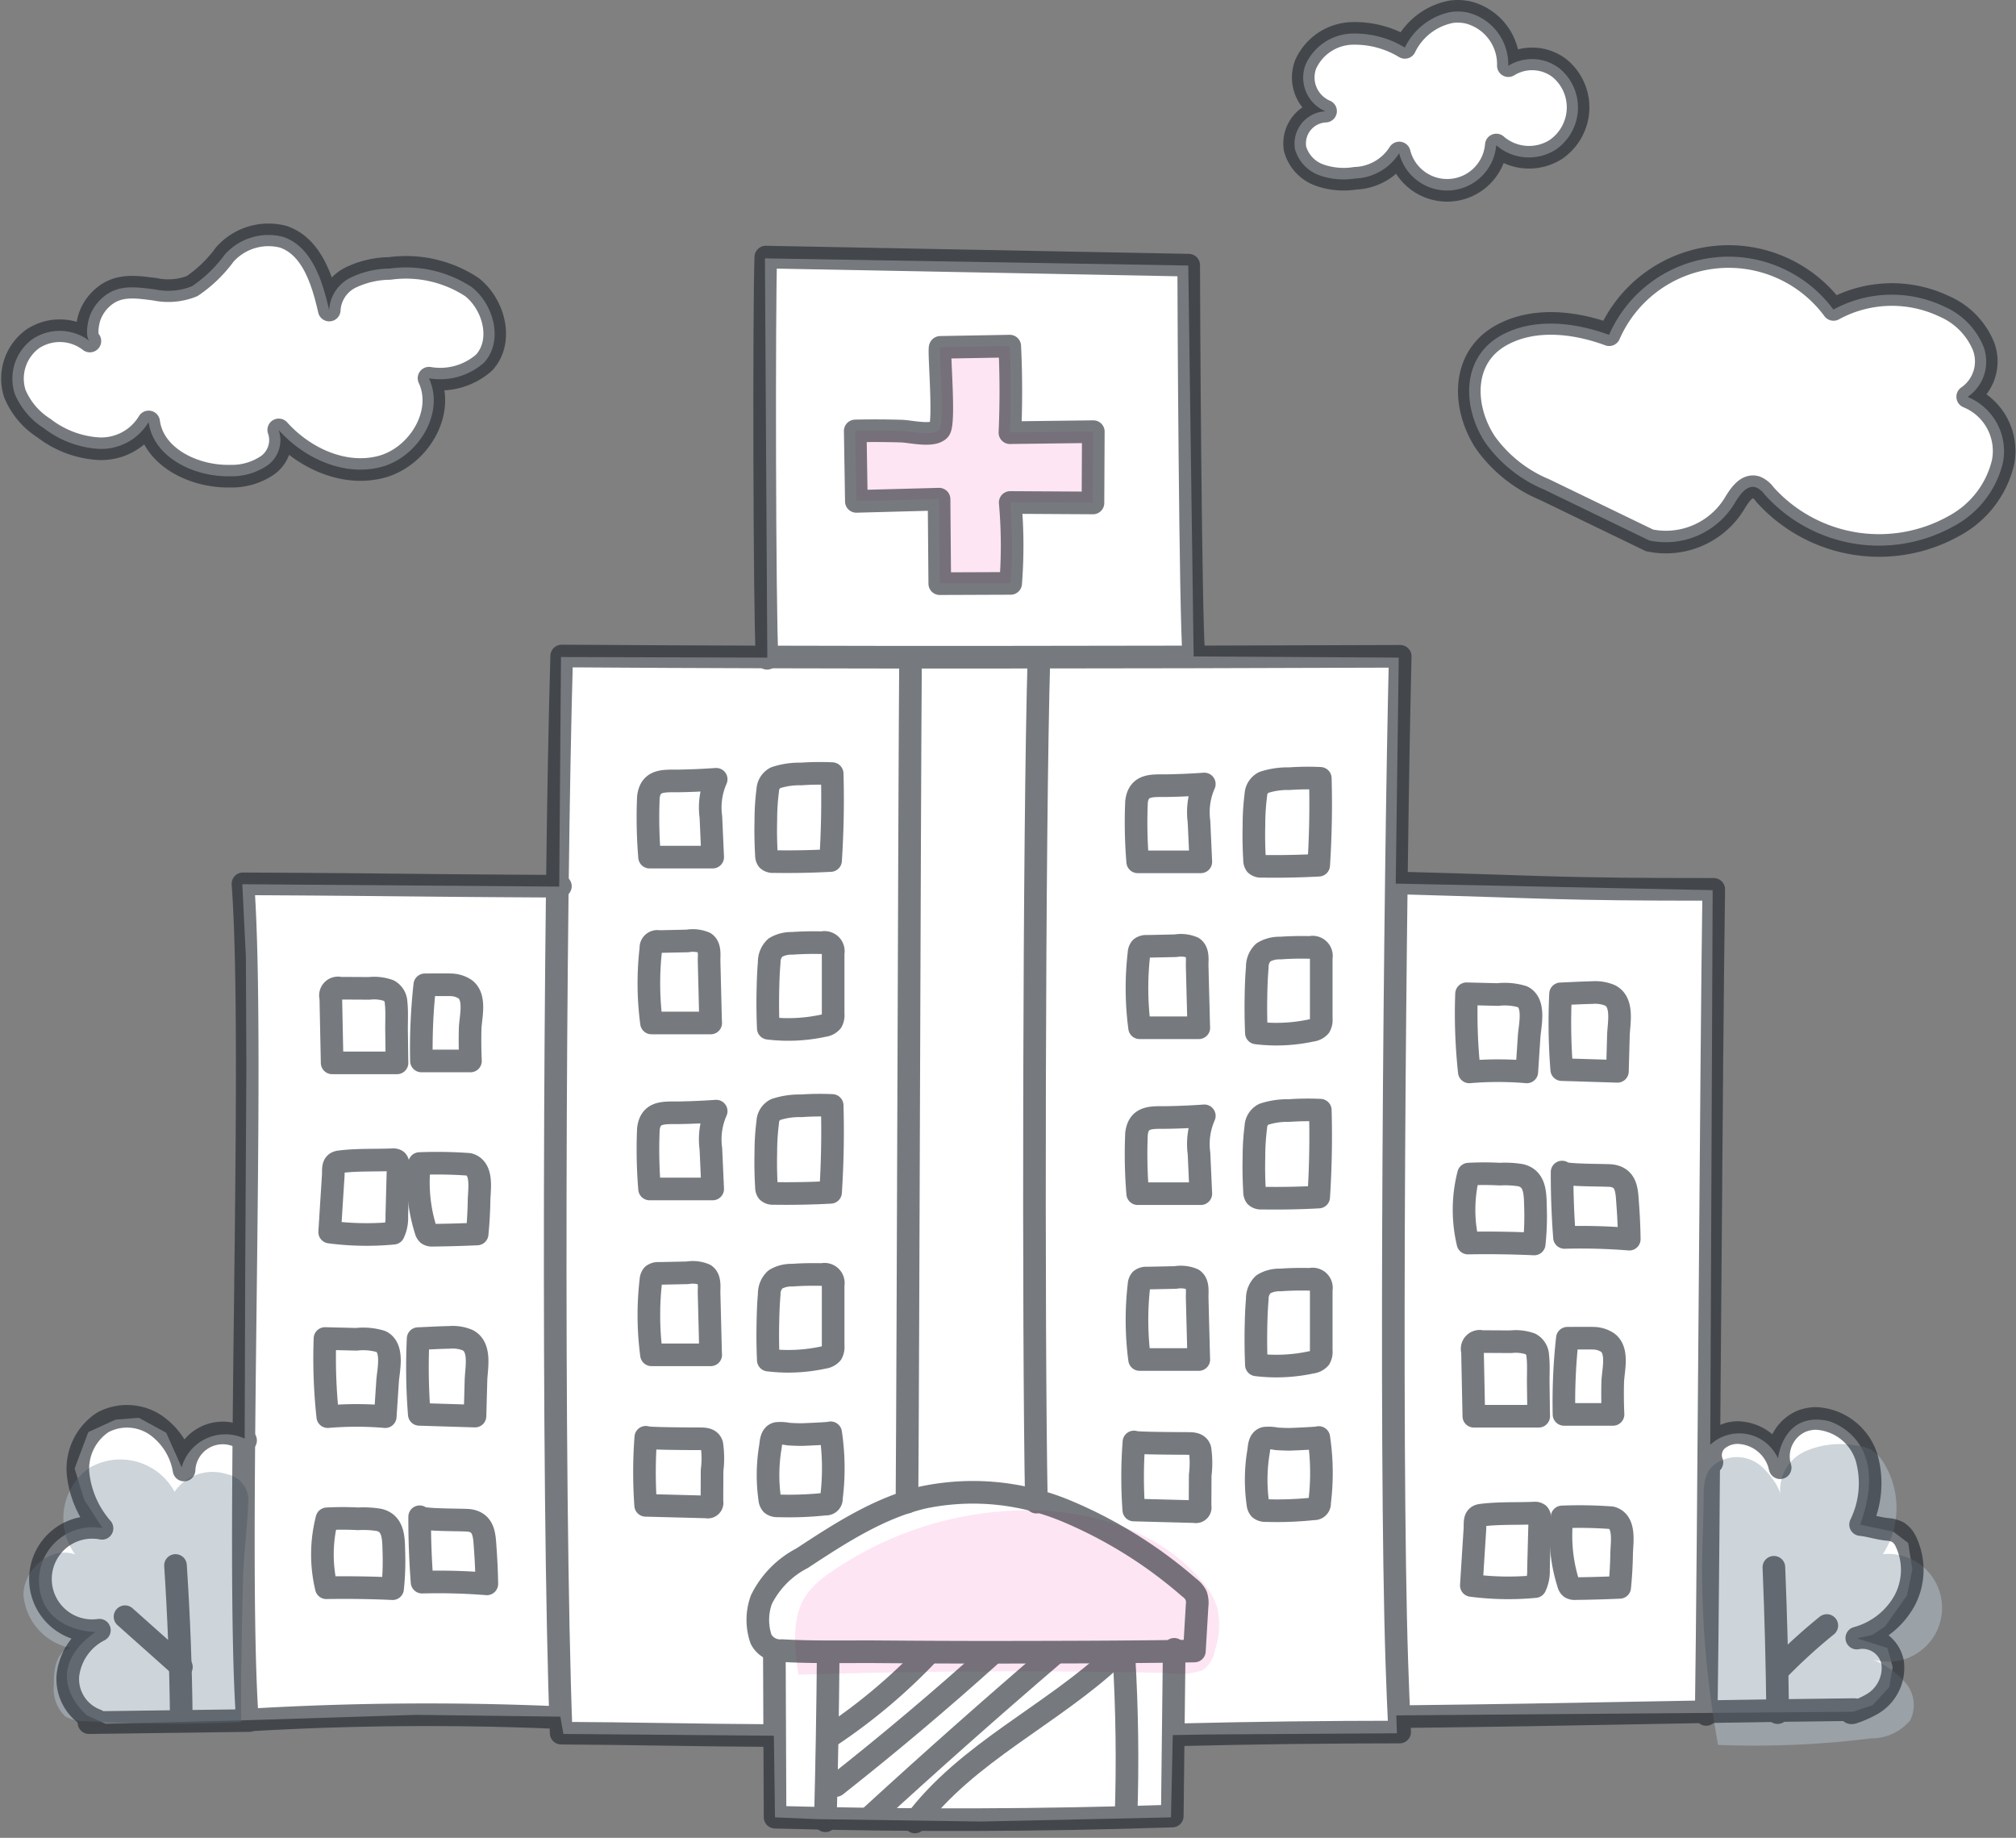<svg xmlns="http://www.w3.org/2000/svg" width="133.624" height="121.8"><rect width="100%" height="100%" fill="#808080" stroke="none"/><g fill="#fff"><path data-name="パス 1170" d="M106.652 22.193a8.644 8.644 0 0114.87-1.676 8.083 8.083 0 017.327-.21 4.94 4.94 0 012.613 2.643 2.846 2.846 0 01-1.045 3.357 3.886 3.886 0 012.335 4.375 6.479 6.479 0 01-3.206 4.164 10.174 10.174 0 01-12.564-2.053 1.414 1.414 0 00-.589-.491c-.64-.207-1.123.556-1.469 1.134a5.328 5.328 0 01-5.6 2.386l-6.952-3.365a9.139 9.139 0 01-3.92-3.112c-1.519-2.3-1.638-5.619 1.036-7.111 2.174-1.208 4.924-.868 7.163-.04"/><path data-name="パス 1171" d="M97.336.845a3.54 3.54 0 012.634 3.518 2.987 2.987 0 013.383.161 3.355 3.355 0 011.18 3.225 3.4 3.4 0 01-1.412 2.165 3.311 3.311 0 01-3.949-.287 3.272 3.272 0 01-6.433.528 3.6 3.6 0 01-2.917 1.675 4.825 4.825 0 01-2.4-.222 2.577 2.577 0 01-1.587-1.723 2.145 2.145 0 011.75-2.478 2.252 2.252 0 01.269-.029 2.422 2.422 0 01-1.309-3.115 3.484 3.484 0 012.96-2.033 6.415 6.415 0 013.612.921A4.313 4.313 0 0196.204.788a3.228 3.228 0 011.135.055"/><path data-name="パス 1172" d="M18.759 15.697c1.9.634 2.615 2.9 3.058 4.858a2.549 2.549 0 011.4-2.145 6.113 6.113 0 012.6-.612 7.946 7.946 0 015.444 1.227c1.5 1.172 2.111 3.613.82 5.011a4.393 4.393 0 01-3.651 1.035c1.077 2.3-.709 5.224-3.159 5.875s-5.107-.56-6.8-2.447a2.053 2.053 0 01-.747 2.346 4.208 4.208 0 01-2.503.719c-2.359.047-5.058-1.254-5.369-3.59a3.666 3.666 0 01-3.308 1.773 6.589 6.589 0 01-3.64-1.371 4.953 4.953 0 01-1.923-2.27 3.251 3.251 0 011.164-3.626 3.251 3.251 0 013.805.131c-.314-.255-.144-1.2-.049-1.512a3 3 0 01.879-1.356c1.034-.925 2.23-.718 3.494-.561a4.24 4.24 0 002.453-.212 8.777 8.777 0 002.167-2.095 3.878 3.878 0 013.865-1.179"/><path data-name="パス 1173" d="M80.217 114.95l12.373-.079-.039-1.185 30.267-.242 1.3-.434 1.1-1.186.236-1.343-.355-1.265-2.009-.632 1.024-.238.827-.553 1.458-2.055.355-1.739-.276-1.739-.984-.751-2.204-.465c2.128-5.81-2.128-6.876-2.128-6.876-3-.633-3.31 2.49-3.31 2.49a2.823 2.823 0 00-4.493-.909l.158-36.754-21.006-.434.2-14.978-13.595-.079-.355-25.906-28.06-.475.158 26.46-13.675-.039-.118 15.215-21.006-.158.237 4.821.033 7.222-.079 13.911-.034 10.789a3.01 3.01 0 00-4.177 1.9l-1.025-2.292-1.812-.988-1.537.118-1.813.83-.907 2.412.629 2.055 1.222 1.9a3.556 3.556 0 00-4.216 3.4c0 3.478 3.744 3.478 3.744 3.478-3.9 2.806-.551 5.533-.551 5.533l1.221.553 9.34-.237 11.271-.356 9.537.119.2 1.146 13.951.118.075 5.411 2.8.118 10.837.159 12.609-.277.119-5.454z"/></g><path data-name="パス 1167" d="M52.92 110.99c-.269-1.826-.492-3.86.577-5.365a6.31 6.31 0 011.6-1.449 23.092 23.092 0 0112.571-4.081c4.435-.1 9.131 1.284 11.981 4.683a4.947 4.947 0 011.045 1.808 5.291 5.291 0 01-.165 2.772 1.99 1.99 0 01-.83 1.34 5.023 5.023 0 01-2.429.173q-1.676-.035-3.355-.057-3.355-.047-6.711-.046t-6.742.052q-3.355.049-6.709.146z" fill="#fd7fc3" opacity=".2"/><path data-name="パス 1168" d="M11.569 98.863a4.088 4.088 0 00-5.617-1.6 4.088 4.088 0 00-.972 5.759c-1.594-.586-3.428.973-3.423 2.671a3.9 3.9 0 003.134 3.526c-.954.183-1.147 1.447-1.119 2.418a2.526 2.526 0 00.759 2.123 2.456 2.456 0 001.24.3 95.144 95.144 0 0010.452.058c-.143.007.07-9.392.117-10.244.079-1.418.268-2.838.31-4.256a1.75 1.75 0 00-1.416-1.919 3.072 3.072 0 00-3.465 1.164z" fill="#abb7c1" opacity=".6"/><path data-name="パス 1169" d="M117.998 98.988a2.829 2.829 0 011.617-2.787 5.778 5.778 0 013.366-.406 2.836 2.836 0 011.033.284 2.484 2.484 0 01.848.877 5.683 5.683 0 01-.061 6.046 3.573 3.573 0 11-.628 6.993 5.9 5.9 0 012.134 1.537 2.269 2.269 0 01.305 2.478 3.35 3.35 0 01-2.6 1.2 62.288 62.288 0 01-10.137.432 65.505 65.505 0 01-1.058-11.485c-.007-1.68.1-3.356.105-5.036 0-1.02.146-1.887 1.177-2.324a2.421 2.421 0 012.453.234 3.752 3.752 0 01.862.892 3.115 3.115 0 01.584 1.065z" fill="#abb7c1" opacity=".6"/><path data-name="パス 3440" d="M62.324 23.002l4.6-.082q.137 2.867.012 5.738l5.526-.069-.023 4.727-5.485-.032a32.345 32.345 0 01.03 5.364l-4.7.018-.047-5.6-5.48.147q-.036-2.334-.074-4.667 1.536-.034 3.071.012c.6.018 2.058.384 2.5-.09.4-.427-.07-5.464.07-5.466z" fill="#fd7fc3" opacity=".2"/><g opacity=".6" fill="none" stroke="#1a2229" stroke-linecap="round" stroke-linejoin="round" stroke-width="1.5"><path data-name="パス 1103" d="M79.167 109.418l.178-3a1.532 1.532 0 00-.061-.668 1.493 1.493 0 00-.47-.543 30.074 30.074 0 00-8.155-5.075 16.092 16.092 0 00-9.459-.892c-2.933.692-5.519 2.376-8.038 4.03a6.166 6.166 0 00-2.694 2.741 3.92 3.92 0 00-.022 2.629 1.423 1.423 0 001.383.753c2.176.123 4.38.06 6.56.078q3.329.027 6.658.031 3.313 0 6.628-.013t6.658-.056z"/><path data-name="パス 1104" d="M51.326 109.551l.046 10.882q13.162.365 26.329-.076l.128-11.05"/><path data-name="パス 1105" d="M54.895 109.552q-.045 5.56-.19 11.117"/><path data-name="パス 1106" d="M74.499 109.799q.314 5.305.136 10.624"/><path data-name="パス 1107" d="M78.241 114.968q7.263-.176 14.53-.178-.11-2.311-.186-4.624c-.48-14.486-.13-52.18.224-66.67-18.407.064-37.173.107-55.579-.021-.476 16.015-.652 55.38-.034 71.389 4.612.023 9.258.136 13.869.159"/><path data-name="パス 1108" d="M60.351 43.629c-.079 10.911-.156 45.013-.235 55.924"/><path data-name="パス 1109" d="M68.862 43.632c-.329 10.906-.384 45.013-.168 55.922"/><path data-name="パス 1110" d="M50.844 43.628c-.18-3-.209-23.584-.085-26.59l28.031.536c0 2.754.111 23.076.335 25.82"/><path data-name="パス 1111" d="M37.024 113.833a200.522 200.522 0 00-20.626.165c-.8-11.167.533-44.259-.295-55.423 10.636.053 10.4.106 21.04.159"/><path data-name="パス 1112" d="M92.621 58.517c10.484.283 10.483.425 20.97.425-.168 10.98-.336 43.7-.5 54.68"/><path data-name="パス 1113" d="M92.882 113.77c13.505-.156 16.522-.312 30.027-.468"/><path data-name="パス 1114" d="M16.519 114.027l-10.623.141"/><path data-name="パス 1115" d="M12.016 113.874q-.049-5.066-.384-10.124"/><path data-name="パス 1116" d="M8.287 107.146l3.012 2.685.725.646"/><path data-name="パス 1117" d="M16.277 95.462a2.566 2.566 0 00-4.078 1.961 4.539 4.539 0 00-1.913-3 3.4 3.4 0 00-3.477-.154 3.688 3.688 0 00-1.633 3.418 6.554 6.554 0 001.585 3.6 3.425 3.425 0 10-.174 6.753 3.865 3.865 0 00-2.086 2.991 2.915 2.915 0 001.887 2.975"/><path data-name="パス 1118" d="M113.467 96.919a1.35 1.35 0 01.384-1.508 2.082 2.082 0 011.556-.453 2.96 2.96 0 012.585 2.314 2.539 2.539 0 011.424-3.084 2.719 2.719 0 01.948-.183 3.7 3.7 0 013.359 2.605 6.24 6.24 0 01-.4 4.428c.674.077 1.064.239 1.738.316a1.829 1.829 0 01.756.2 1.483 1.483 0 01.516.633 4.34 4.34 0 01-.117 3.933 5.155 5.155 0 01-3.144 2.441 2.034 2.034 0 012.375 1.62 2.778 2.778 0 01-1.33 2.738 6.73 6.73 0 01-1.3.578c-.057.021-.135.034-.163-.019s.106-.065.067-.019"/><path data-name="パス 1119" d="M117.826 113.503q-.052-4.818-.25-9.633"/><path data-name="パス 1120" d="M118.041 110.488a36.382 36.382 0 013.043-2.757"/><path data-name="パス 1121" d="M55.147 114.978a37.845 37.845 0 006.422-5.434"/><path data-name="パス 1122" d="M55.407 118.334q5.267-4.155 10.256-8.645"/><path data-name="パス 1123" d="M73.891 109.748c-4.2 3.943-9.8 6.39-13.249 11"/><path data-name="パス 1124" d="M69.896 109.595q-6.217 5.321-12.248 10.855"/><path data-name="パス 1128" d="M21.851 81.655a18.81 18.81 0 004.229.075 2.334 2.334 0 00.221-1.127l.089-3.345a.413.413 0 00-.089-.332.417.417 0 00-.3-.064c-1.15.044-2.353-.01-3.493.135-.5.063-.394.508-.42.926l-.112 1.744z"/><path data-name="パス 1129" d="M31.625 81.781q-1.468.067-2.938.082a.5.5 0 01-.319-.069.489.489 0 01-.144-.254 10.43 10.43 0 01-.416-4.428 29.094 29.094 0 013.264.054c.96.257.693 1.658.681 2.4s-.054 1.48-.128 2.215z"/><path data-name="パス 1130" d="M26.021 105.288q-2.194-.1-4.391-.062a9.507 9.507 0 01.039-4.568 19.166 19.166 0 012.068 0 6.414 6.414 0 011.371.07c1.029.227.971 1.31 1 2.17a17.477 17.477 0 01-.087 2.39z"/><path data-name="パス 1131" d="M32.269 104.969a40.329 40.329 0 00-4.294-.114q-.165-2.162-.159-4.333c0 .241 2.922.189 3.287.241 1.025.148 1 1.053 1.064 1.911q.082 1.145.102 2.295z"/><path data-name="パス 1132" d="M31.484 93.85l-3.692-.114a39.448 39.448 0 01-.077-5.02c.691-.028 1.383-.07 2.074-.083a2.555 2.555 0 011.21.187c.9.462.572 1.855.55 2.661z"/><path data-name="パス 1133" d="M25.535 93.887a22.431 22.431 0 00-3.81 0 35.839 35.839 0 01-.184-5.178l2.079.051a4.026 4.026 0 011.64.15c.854.431.477 1.912.429 2.64l-.154 2.337z"/><path data-name="パス 1134" d="M31.183 70.314h-3.249a38.415 38.415 0 01.223-5.046s1.556-.012 1.714 0a1.735 1.735 0 01.981.307c.7.562.331 1.854.311 2.607q-.028 1.067.02 2.132z"/><path data-name="パス 1135" d="M26.315 70.44h-4.3q-.045-2.155-.088-4.312a.5.5 0 01.613-.635l1.936.01a2.912 2.912 0 011.3.149.935.935 0 01.477.791c.068.6.024 1.238.032 1.845.004.178.026 2.152.03 2.152z"/><path data-name="パス 1136" d="M97.523 105.074a18.811 18.811 0 004.229.075 2.334 2.334 0 00.221-1.127l.089-3.345a.413.413 0 00-.089-.332.417.417 0 00-.3-.064c-1.15.044-2.353-.01-3.493.135-.5.063-.394.508-.42.926l-.112 1.744z"/><path data-name="パス 1137" d="M107.356 105.201q-1.468.067-2.938.082a.5.5 0 01-.319-.069.489.489 0 01-.144-.254 10.43 10.43 0 01-.416-4.428 29.091 29.091 0 013.264.054c.96.257.693 1.658.681 2.4s-.054 1.48-.128 2.215z"/><path data-name="パス 1138" d="M101.69 82.443q-2.194-.1-4.391-.061a9.506 9.506 0 01.039-4.568 19.166 19.166 0 012.068 0 6.463 6.463 0 011.371.07c1.029.228.971 1.311 1 2.171a17.464 17.464 0 01-.087 2.388z"/><path data-name="パス 1139" d="M107.991 82.124a40.333 40.333 0 00-4.294-.114q-.165-2.162-.159-4.333c0 .241 2.922.188 3.287.241 1.025.148 1 1.053 1.064 1.91q.087 1.146.102 2.296z"/><path data-name="パス 1140" d="M107.206 71.001l-3.692-.114a39.445 39.445 0 01-.077-5.02c.691-.028 1.383-.07 2.074-.083a2.546 2.546 0 011.21.187c.9.462.572 1.855.55 2.661z"/><path data-name="パス 1141" d="M101.2 71.039a22.429 22.429 0 00-3.811 0 35.843 35.843 0 01-.184-5.178l2.079.051a4.025 4.025 0 011.64.15c.854.431.477 1.912.429 2.64z"/><path data-name="パス 1142" d="M106.914 93.737h-3.249a38.429 38.429 0 01.223-5.047s1.556-.011 1.714 0a1.735 1.735 0 01.981.307c.7.562.331 1.854.311 2.607q-.028 1.069.02 2.133z"/><path data-name="パス 1143" d="M101.988 93.859h-4.3q-.045-2.155-.088-4.312a.5.5 0 01.613-.635l1.936.01a2.912 2.912 0 011.3.149.935.935 0 01.477.79c.068.6.024 1.239.032 1.846.004.182.026 2.152.03 2.152z"/><path data-name="パス 1144" d="M47.47 73.639a4.619 4.619 0 00-.352 2.493q.061 1.332.12 2.665h-4.183a31.611 31.611 0 01-.079-3.971c.141-1.21 1.083-1.062 2.076-1.079q1.21-.022 2.418-.108z"/><path data-name="パス 1145" d="M50.802 78.669a.5.5 0 00.083.3.5.5 0 00.392.123q1.887.031 3.775-.071.187-2.874.107-5.758a17.8 17.8 0 00-2.066.024 5.021 5.021 0 00-1.686.249.962.962 0 00-.519.821 15.609 15.609 0 00-.127 2q-.029 1.156.041 2.312z"/><path data-name="パス 1146" d="M47.108 89.789h-3.926a20.025 20.025 0 01-.039-4.939.561.561 0 01.122-.343.571.571 0 01.4-.113l1.9-.04a2.063 2.063 0 011.156.131c.37.254.268.842.278 1.225l.049 1.934c.007.175.049 2.145.06 2.145z"/><path data-name="パス 1147" d="M50.924 90.138a10.991 10.991 0 003.671-.173.833.833 0 00.527-.268.863.863 0 00.1-.506v-4.037a.583.583 0 00-.724-.684 20.415 20.415 0 00-1.994.041 2.04 2.04 0 00-1.119.288 1.312 1.312 0 00-.4.984c-.06.677-.079 1.36-.091 2.039q-.021 1.158.03 2.316z"/><path data-name="パス 1148" d="M55.056 94.957a15.8 15.8 0 01.052 4.324.361.361 0 01-.395.4 22.737 22.737 0 01-3.16.117.582.582 0 01-.4-.115.563.563 0 01-.131-.314 11.317 11.317 0 01.044-3.5c.042-.316.052-.767.421-.868a2.51 2.51 0 01.761.041c.288.02.577.031.866.034.166-.004 1.948-.077 1.942-.119z"/><path data-name="パス 1149" d="M47.188 99.514a.287.287 0 01-.355.356l-4.038-.106a30.765 30.765 0 01.01-4.51c-.007.094 3.293.1 3.588.1.322 0 .679.019.79.376a6.447 6.447 0 01.015 1.723l-.01 2.061z"/><path data-name="パス 1150" d="M79.824 73.951a4.619 4.619 0 00-.352 2.493q.061 1.332.12 2.665h-4.183a31.608 31.608 0 01-.079-3.971c.141-1.21 1.083-1.062 2.076-1.079q1.21-.022 2.418-.108z"/><path data-name="パス 1151" d="M83.155 78.982a.5.5 0 00.083.3.5.5 0 00.392.123q1.887.031 3.775-.071.187-2.874.107-5.758a17.8 17.8 0 00-2.066.024 5.02 5.02 0 00-1.686.249.962.962 0 00-.519.821 15.6 15.6 0 00-.127 2q-.029 1.156.041 2.312z"/><path data-name="パス 1152" d="M79.46 90.099h-3.926a20.025 20.025 0 01-.039-4.939.561.561 0 01.122-.343.572.572 0 01.4-.113l1.9-.04a2.063 2.063 0 011.156.131c.37.254.268.842.278 1.225l.049 1.934c.009.177.052 2.145.06 2.145z"/><path data-name="パス 1153" d="M83.276 90.455a10.991 10.991 0 003.671-.173.833.833 0 00.527-.268.863.863 0 00.1-.506v-4.037a.583.583 0 00-.724-.684 20.409 20.409 0 00-1.994.041 2.044 2.044 0 00-1.12.288 1.314 1.314 0 00-.4.984c-.06.677-.079 1.36-.091 2.039q-.018 1.153.031 2.316z"/><path data-name="パス 1154" d="M47.47 51.646a4.619 4.619 0 00-.352 2.493q.061 1.332.12 2.665h-4.183a31.611 31.611 0 01-.079-3.971c.141-1.21 1.083-1.062 2.076-1.079q1.21-.022 2.418-.108z"/><path data-name="パス 1155" d="M50.802 56.677a.5.5 0 00.083.3.5.5 0 00.392.123q1.887.031 3.775-.071.187-2.874.107-5.758a17.793 17.793 0 00-2.066.024 5.02 5.02 0 00-1.686.249.962.962 0 00-.519.821 15.609 15.609 0 00-.127 2q-.029 1.156.041 2.312z"/><path data-name="パス 1156" d="M47.108 67.796h-3.926a20.019 20.019 0 01-.039-4.939.425.425 0 01.523-.456l1.9-.04a2.05 2.05 0 011.156.131c.37.254.268.842.278 1.224l.049 1.934c.006.177.048 2.146.059 2.146z"/><path data-name="パス 1157" d="M50.924 68.146a10.991 10.991 0 003.671-.173.833.833 0 00.527-.268.863.863 0 00.1-.506v-4.037a.583.583 0 00-.724-.684 20.415 20.415 0 00-1.994.041 2.04 2.04 0 00-1.119.288 1.312 1.312 0 00-.4.984c-.06.677-.079 1.36-.091 2.039q-.021 1.158.03 2.316z"/><path data-name="パス 1158" d="M79.824 51.959a4.618 4.618 0 00-.352 2.493q.061 1.332.12 2.665h-4.183a31.608 31.608 0 01-.079-3.971c.141-1.21 1.083-1.062 2.076-1.079q1.21-.022 2.418-.108z"/><path data-name="パス 1159" d="M83.155 56.989a.5.5 0 00.083.3.5.5 0 00.392.123q1.887.031 3.775-.071.187-2.874.107-5.758a17.8 17.8 0 00-2.066.024 5.02 5.02 0 00-1.686.249.962.962 0 00-.519.821 15.6 15.6 0 00-.127 2q-.029 1.156.041 2.312z"/><path data-name="パス 1160" d="M79.46 68.113h-3.926a20.025 20.025 0 01-.039-4.939.561.561 0 01.122-.343.572.572 0 01.4-.113l1.9-.04a2.063 2.063 0 011.156.131c.37.254.268.842.278 1.225l.049 1.934c.009.17.052 2.145.06 2.145z"/><path data-name="パス 1161" d="M83.276 68.457a10.972 10.972 0 003.671-.172.833.833 0 00.527-.268.864.864 0 00.1-.506v-4.036a.583.583 0 00-.724-.684 20.1 20.1 0 00-1.994.041 2.032 2.032 0 00-1.12.288 1.313 1.313 0 00-.4.984c-.06.676-.079 1.36-.091 2.039q-.018 1.157.031 2.314z"/><path data-name="パス 1162" d="M87.411 95.27a15.8 15.8 0 01.052 4.324.361.361 0 01-.395.4 22.737 22.737 0 01-3.16.117.582.582 0 01-.4-.115.563.563 0 01-.131-.314 11.318 11.318 0 01.044-3.5c.042-.316.052-.767.421-.868a2.51 2.51 0 01.761.041c.288.02.577.031.866.034.166-.004 1.948-.077 1.942-.119z"/><path data-name="パス 1163" d="M79.542 99.825a.287.287 0 01-.355.356l-4.038-.106a30.767 30.767 0 01.01-4.51c-.007.094 3.293.095 3.588.1.322 0 .679.019.79.376a6.447 6.447 0 01.015 1.723l-.01 2.061z"/><path data-name="パス 1164" d="M106.658 22.182a8.643 8.643 0 0114.87-1.676 8.082 8.082 0 017.327-.211 4.938 4.938 0 012.612 2.643 2.845 2.845 0 01-1.044 3.357 3.882 3.882 0 012.335 4.375 6.48 6.48 0 01-3.206 4.167 10.173 10.173 0 01-12.562-2.053 1.412 1.412 0 00-.589-.491c-.64-.207-1.123.557-1.469 1.134a5.328 5.328 0 01-5.6 2.386l-6.951-3.364a9.137 9.137 0 01-3.92-3.112c-1.519-2.3-1.638-5.62 1.036-7.111 2.172-1.212 4.921-.872 7.161-.044z"/><path data-name="パス 1165" d="M97.343.834a3.54 3.54 0 012.633 3.517 2.987 2.987 0 013.383.161 3.355 3.355 0 011.181 3.225 3.394 3.394 0 01-1.412 2.165 3.31 3.31 0 01-3.949-.29 3.272 3.272 0 01-6.434.528 3.6 3.6 0 01-2.917 1.675 4.822 4.822 0 01-2.4-.222 2.577 2.577 0 01-1.587-1.722 2.144 2.144 0 012.019-2.506 2.422 2.422 0 01-1.312-3.114 3.484 3.484 0 012.96-2.033 6.413 6.413 0 013.61.921A4.313 4.313 0 0196.207.776a3.235 3.235 0 011.136.058z"/><path data-name="パス 1166" d="M18.765 15.688c1.9.634 2.615 2.9 3.058 4.859a2.55 2.55 0 011.4-2.145 6.111 6.111 0 012.6-.611 7.951 7.951 0 015.444 1.227c1.5 1.171 2.112 3.613.82 5.011a4.39 4.39 0 01-3.651 1.035c1.077 2.3-.709 5.224-3.16 5.875s-5.107-.56-6.8-2.447a2.053 2.053 0 01-.746 2.345 4.211 4.211 0 01-2.508.72c-2.359.047-5.058-1.253-5.369-3.593a3.666 3.666 0 01-3.308 1.774 6.591 6.591 0 01-3.642-1.371 4.954 4.954 0 01-1.916-2.272 3.251 3.251 0 011.164-3.625 3.251 3.251 0 013.806.131c-.314-.255-.144-1.2-.049-1.512a3.008 3.008 0 01.878-1.356c1.034-.926 2.23-.721 3.494-.561a4.24 4.24 0 002.453-.212 8.756 8.756 0 002.167-2.095 3.875 3.875 0 013.865-1.177z"/><path data-name="パス 3439" d="M62.328 23.021l4.6-.082q.137 2.866.012 5.737l5.527-.069-.023 4.726-5.485-.032a32.328 32.328 0 01.03 5.363l-4.7.018-.047-5.6-5.481.147-.075-4.669q1.536-.034 3.071.012c.6.018 2.058.384 2.5-.09.4-.422-.07-5.459.071-5.461z"/></g></svg>